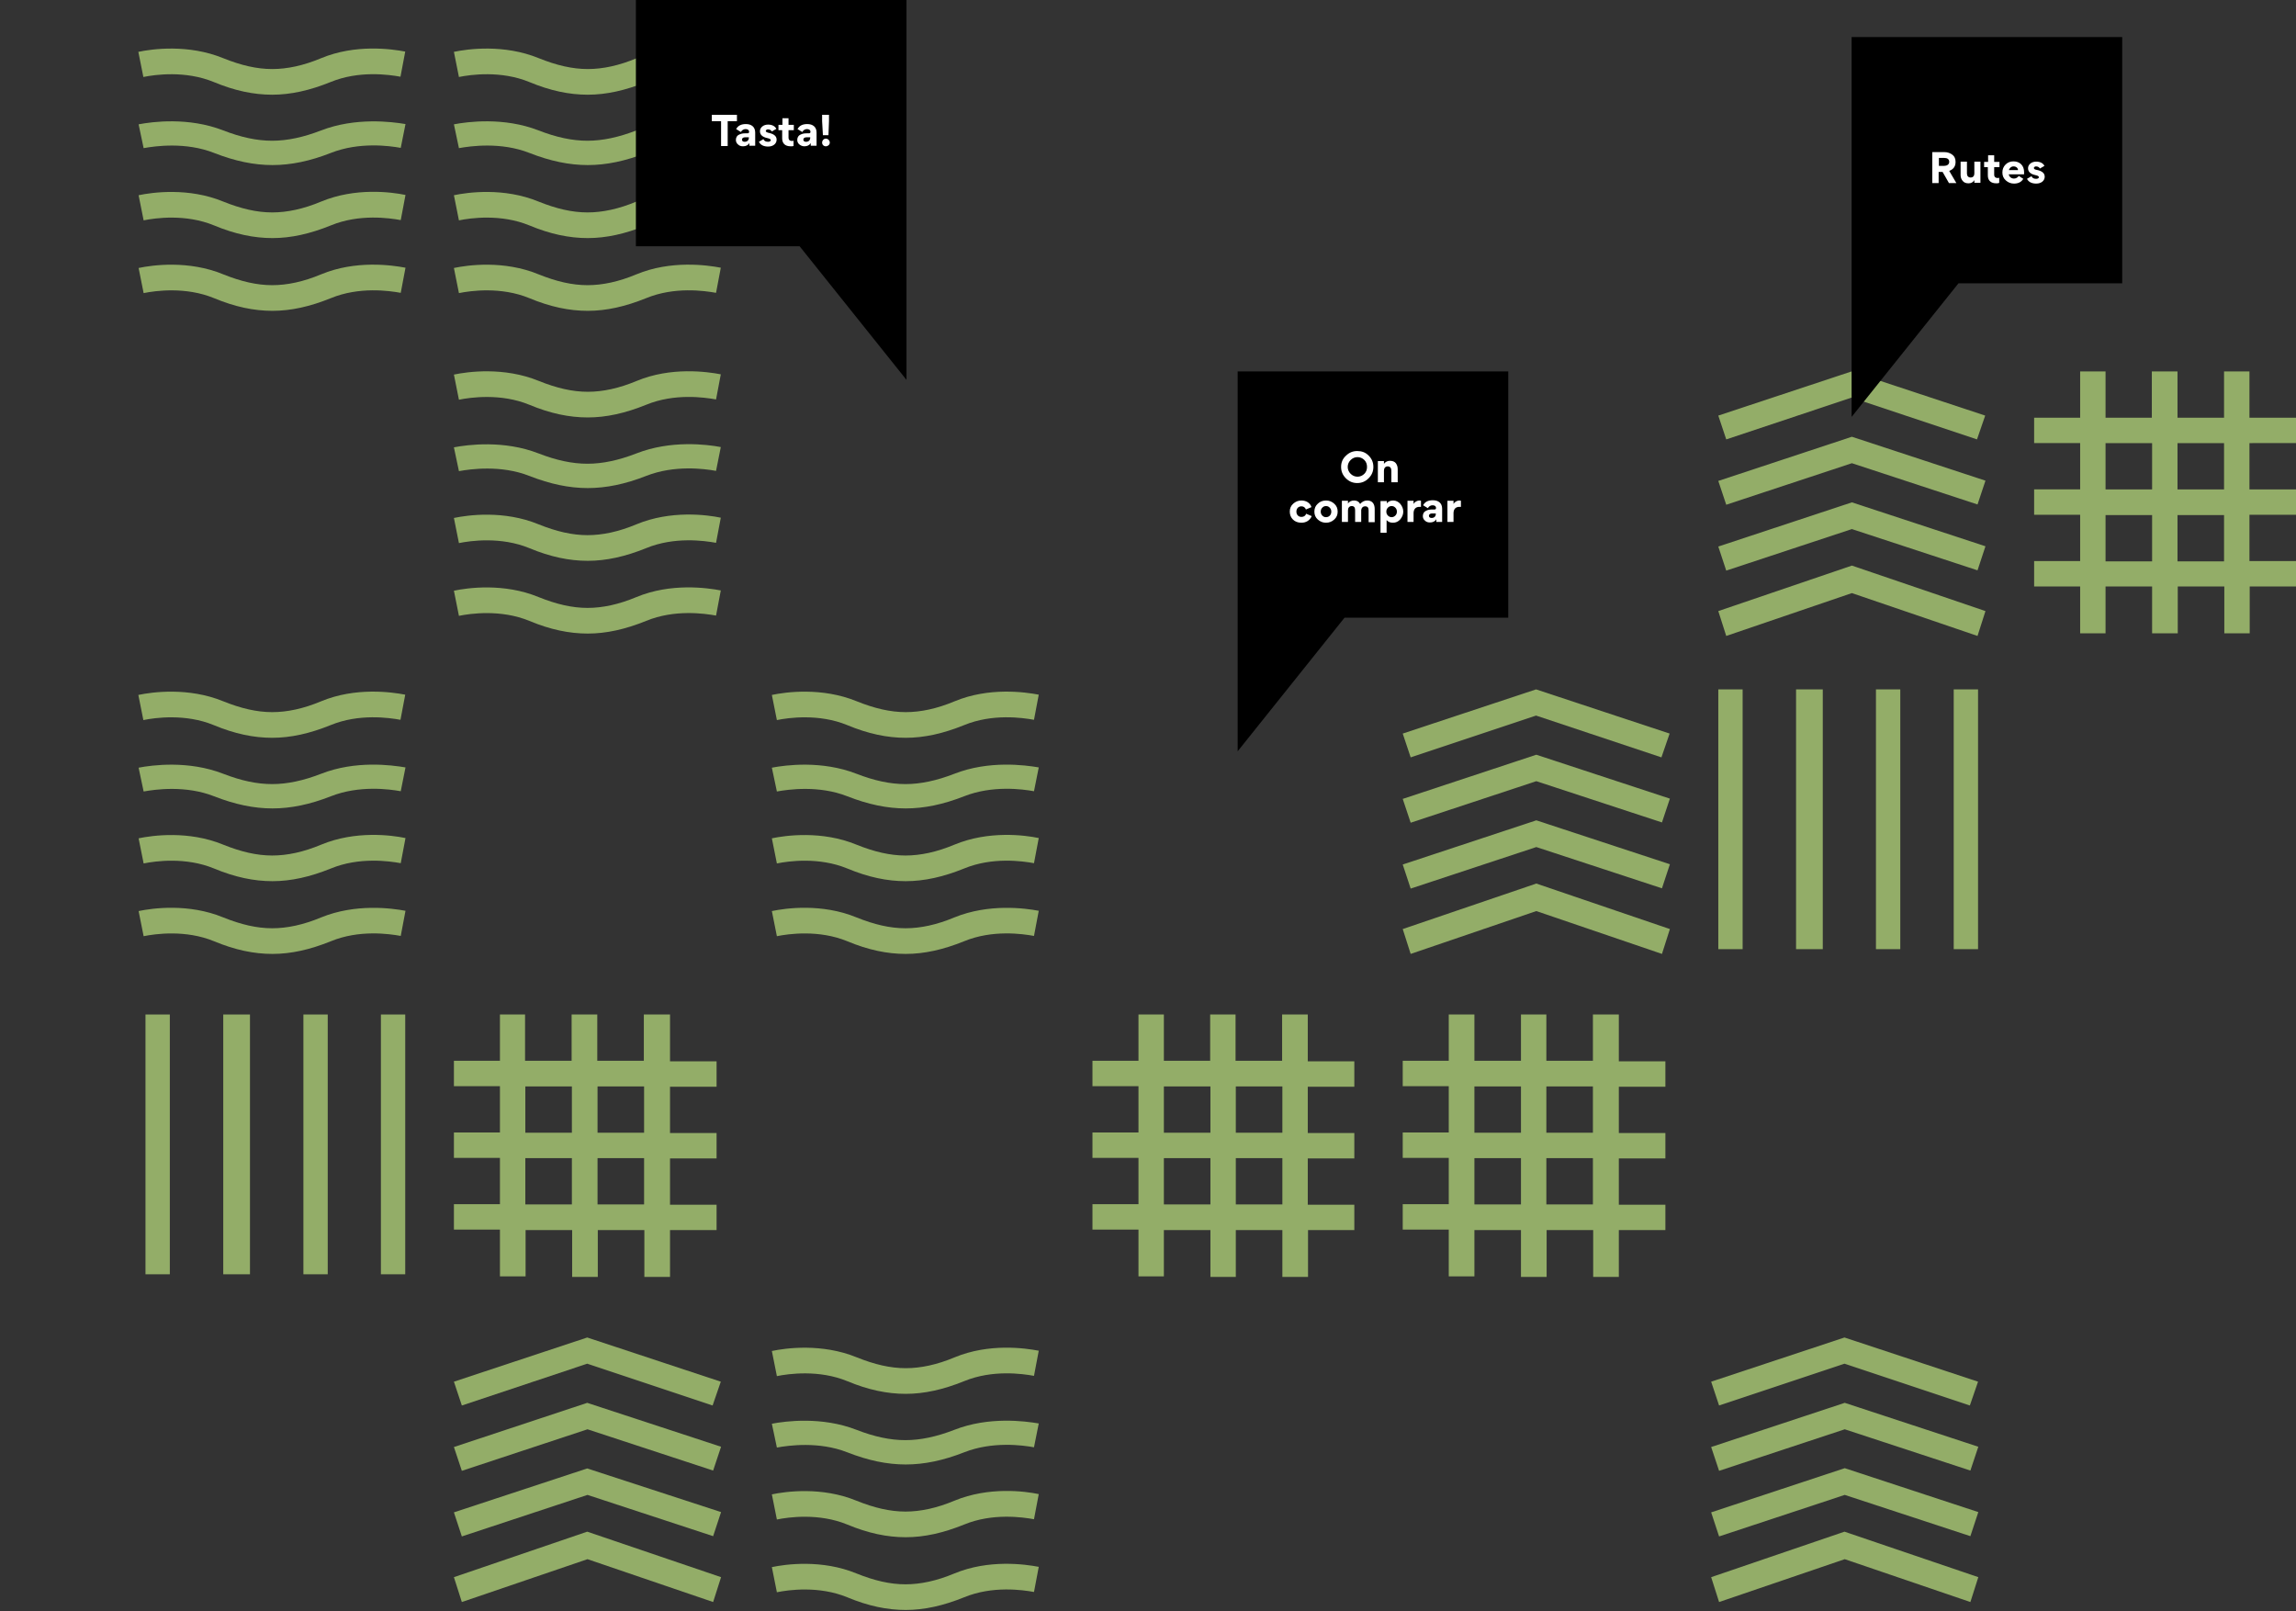 <svg xmlns="http://www.w3.org/2000/svg" xmlns:xlink="http://www.w3.org/1999/xlink" id="Capa_1" x="0px" y="0px" viewBox="0 0 868 609" style="enable-background:new 0 0 868 609;" xml:space="preserve">
<rect x="0" y="0" width="868" height="609" fill="#333333" stroke="none"/>
<style type="text/css">
	.st0{fill:#93AD68;}
	.st1{fill:#FFFFFF;}
</style>
<path class="st0" d="M530.3,277.3l3,9l47.4-15.8l47.4,15.8l3.1-9l-50.5-16.7L530.3,277.3z"></path>
<path class="st0" d="M530.3,326.8l3,9.1l47.5-15.7l47.5,15.6l3-9.1l-50.5-16.6L530.3,326.8z"></path>
<path class="st0" d="M530.3,351.2l3,9.4l47.5-16.2l47.5,16.2l3-9.4L580.8,334L530.3,351.2z"></path>
<path class="st0" d="M530.3,302l3,9l47.5-15.7l47.5,15.6l3-9l-50.5-16.6L530.3,302z"></path>
<path class="st0" d="M171.6,522.3l3,9l47.4-15.8l47.4,15.8l3.1-9L222,505.6L171.6,522.3z"></path>
<path class="st0" d="M171.6,571.7l3,9.1l47.5-15.7l47.5,15.6l3-9.1L222,555.1L171.6,571.7z"></path>
<path class="st0" d="M171.6,596.2l3,9.4l47.5-16.2l47.5,16.2l3-9.4L222,579L171.6,596.2z"></path>
<path class="st0" d="M171.6,547l3,9l47.5-15.7l47.5,15.6l3-9L222,530.3L171.6,547z"></path>
<path class="st0" d="M646.9,522.3l3,9l47.4-15.8l47.4,15.8l3.1-9l-50.5-16.7L646.9,522.3z"></path>
<path class="st0" d="M646.9,571.7l3,9.1l47.5-15.7l47.5,15.6l3-9.1l-50.5-16.6L646.9,571.7z"></path>
<path class="st0" d="M646.9,596.2l3,9.4l47.5-16.2l47.5,16.2l3-9.4L697.3,579L646.9,596.2z"></path>
<path class="st0" d="M646.9,547l3,9l47.5-15.7l47.5,15.6l3-9l-50.5-16.6L646.9,547z"></path>
<path class="st0" d="M747.8,260.6h-9.2v98.2h9.2V260.6z"></path>
<path class="st0" d="M658.8,260.6h-9.2v98.2h9.2V260.6z"></path>
<path class="st0" d="M689.1,260.6H679v98.2h10.1V260.6z"></path>
<path class="st0" d="M718.4,260.6h-9.2v98.2h9.2V260.6z"></path>
<path class="st0" d="M153.2,383.5h-9.2v98.2h9.2V383.5z"></path>
<path class="st0" d="M64.2,383.5h-9.2v98.2h9.2V383.5z"></path>
<path class="st0" d="M94.5,383.5H84.4v98.2h10.1V383.5z"></path>
<path class="st0" d="M123.9,383.5h-9.2v98.2h9.2V383.5z"></path>
<path class="st0" d="M649.6,157.1l3,9l47.4-15.8l47.4,15.8l3.1-9l-50.5-16.7L649.6,157.1z"></path>
<path class="st0" d="M649.6,206.6l3,9.1l47.5-15.7l47.5,15.6l3-9.1l-50.5-16.6L649.6,206.6z"></path>
<path class="st0" d="M649.6,231l3,9.4l47.5-16.2l47.5,16.2l3-9.4l-50.5-17.2L649.6,231z"></path>
<path class="st0" d="M649.6,181.8l3,9l47.5-15.7l47.5,15.6l3-9l-50.5-16.6L649.6,181.8z"></path>
<path class="st0" d="M850.4,140.4h-9.6v17.5h-17.6v-17.5h-9.7v17.5H796v-17.5h-9.6v17.5h-17.4v9.6h17.4v17.5h-17.4v9.6h17.4v17.5  h-17.4v9.6h17.4v17.7h9.6v-17.7h17.6v17.7h9.7v-17.7h17.6v17.7h9.6v-17.7H868v-9.6h-17.6v-17.5H868v-9.6h-17.6v-17.5H868v-9.6h-17.6  V140.4z M813.6,212.2H796v-17.5h17.6V212.2z M813.6,185H796v-17.5h17.6V185z M840.8,212.2h-17.6v-17.5h17.6V212.2z M840.8,185h-17.6  v-17.5h17.6V185z"></path>
<path class="st0" d="M611.9,383.5h-9.7v17.5h-17.6v-17.5H575v17.5h-17.6v-17.5h-9.7v17.5h-17.4v9.6h17.4v17.5h-17.4v9.6h17.4v17.5  h-17.4v9.6h17.4v17.7h9.7V465H575v17.7h9.7V465h17.6v17.7h9.7V465h17.6v-9.6h-17.6v-17.5h17.6v-9.6h-17.6v-17.5h17.6v-9.6h-17.6  V383.5z M575,455.3h-17.6v-17.5H575V455.3z M575,428.2h-17.6v-17.5H575V428.2z M602.2,455.3h-17.6v-17.5h17.6V455.3z M602.2,428.2  h-17.6v-17.5h17.6V428.2z"></path>
<path class="st0" d="M494.4,383.5h-9.7v17.5h-17.6v-17.5h-9.6v17.5H440v-17.5h-9.6v17.5h-17.4v9.6h17.4v17.5h-17.4v9.6h17.4v17.5  h-17.4v9.6h17.4v17.7h9.6V465h17.6v17.7h9.6V465h17.6v17.7h9.7V465H512v-9.6h-17.6v-17.5H512v-9.6h-17.6v-17.5H512v-9.6h-17.6V383.5  z M457.5,455.3H440v-17.5h17.6V455.3z M457.5,428.2H440v-17.5h17.6V428.2z M484.8,455.3h-17.6v-17.5h17.6V455.3z M484.8,428.2h-17.6  v-17.5h17.6V428.2z"></path>
<path class="st0" d="M253.1,383.5h-9.7v17.5h-17.6v-17.5h-9.7v17.5h-17.6v-17.5H189v17.5h-17.4v9.6H189v17.5h-17.4v9.6H189v17.5  h-17.4v9.6H189v17.7h9.7V465h17.6v17.7h9.7V465h17.6v17.7h9.7V465h17.6v-9.6h-17.6v-17.5h17.6v-9.6h-17.6v-17.5h17.6v-9.6h-17.6  V383.5z M216.2,455.3h-17.6v-17.5h17.6V455.3z M216.2,428.2h-17.6v-17.5h17.6V428.2z M243.5,455.3h-17.6v-17.5h17.6V455.3z   M243.5,428.2h-17.6v-17.5h17.6V428.2z"></path>
<path class="st0" d="M291.8,262.7l1.9,9.5c4.4-0.9,15.9-2.5,26.6,1.9c7.9,3.3,15.1,4.8,22.1,4.8c7,0,14.2-1.6,22.1-4.8  c10.7-4.4,22-2.8,26.4-2l1.8-9.5c-5.2-1-18.8-2.9-31.8,2.5c-6.7,2.8-12.8,4.1-18.5,4.1c-5.8,0-11.8-1.4-18.5-4.1  C310.7,259.7,297,261.6,291.8,262.7z"></path>
<path class="st0" d="M360.8,292.5c-6.7,2.6-12.8,3.9-18.5,3.9c-5.8,0-11.8-1.3-18.5-3.9c-13.1-5.1-26.8-3.3-32-2.3l1.9,9  c4.4-0.8,15.9-2.4,26.6,1.8c7.9,3.1,15.1,4.6,22.1,4.6c7,0,14.2-1.5,22.1-4.6c10.7-4.2,22-2.7,26.4-1.9l1.8-9  C387.5,289.2,373.8,287.4,360.8,292.5z"></path>
<path class="st0" d="M360.8,319.3c-6.7,2.8-12.8,4.1-18.5,4.1c-5.8,0-11.8-1.4-18.5-4.1c-13.1-5.4-26.8-3.5-32-2.4l1.9,9.5  c4.4-0.9,15.9-2.5,26.6,1.9c7.9,3.3,15.1,4.8,22.1,4.8c7,0,14.2-1.6,22.1-4.8c10.7-4.4,22-2.8,26.4-2l1.8-9.5  C387.5,315.7,373.8,313.9,360.8,319.3z"></path>
<path class="st0" d="M360.8,346.8c-6.7,2.8-12.8,4.1-18.5,4.1c-5.8,0-11.8-1.4-18.5-4.1c-13.1-5.4-26.8-3.5-32-2.4l1.9,9.5  c4.4-0.9,15.9-2.5,26.6,1.9c7.9,3.3,15.1,4.8,22.1,4.8c7,0,14.2-1.6,22.1-4.8c10.7-4.4,22-2.8,26.4-2l1.8-9.5  C387.5,343.3,373.8,341.5,360.8,346.8z"></path>
<path class="st0" d="M52.3,262.7l1.9,9.5c4.4-0.9,15.9-2.5,26.6,1.9c7.9,3.3,15.1,4.8,22.1,4.8c7,0,14.2-1.6,22.1-4.8  c10.7-4.4,22-2.8,26.4-2l1.8-9.5c-5.2-1-18.8-2.9-31.8,2.5c-6.7,2.8-12.8,4.1-18.5,4.1c-5.8,0-11.8-1.4-18.5-4.1  C71.2,259.7,57.5,261.6,52.3,262.7z"></path>
<path class="st0" d="M121.4,292.5c-6.7,2.6-12.8,3.9-18.5,3.9c-5.8,0-11.8-1.3-18.5-3.9c-13.1-5.1-26.8-3.3-32-2.3l1.9,9  c4.4-0.8,15.9-2.4,26.6,1.8c7.9,3.1,15.1,4.6,22.1,4.6c7,0,14.2-1.5,22.1-4.6c10.7-4.2,22-2.7,26.4-1.9l1.8-9  C148,289.2,134.4,287.4,121.4,292.5z"></path>
<path class="st0" d="M121.4,319.3c-6.7,2.8-12.8,4.1-18.5,4.1c-5.8,0-11.8-1.4-18.5-4.1c-13.1-5.4-26.8-3.5-32-2.4l1.9,9.5  c4.4-0.9,15.9-2.5,26.6,1.9c7.9,3.3,15.1,4.8,22.1,4.8c7,0,14.2-1.6,22.1-4.8c10.7-4.4,22-2.8,26.4-2l1.8-9.5  C148,315.7,134.4,313.9,121.4,319.3z"></path>
<path class="st0" d="M121.4,346.8c-6.7,2.8-12.8,4.1-18.5,4.1c-5.8,0-11.8-1.4-18.5-4.1c-13.1-5.4-26.8-3.5-32-2.4l1.9,9.5  c4.4-0.9,15.9-2.5,26.6,1.9c7.9,3.3,15.1,4.8,22.1,4.8c7,0,14.2-1.6,22.1-4.8c10.7-4.4,22-2.8,26.4-2l1.8-9.5  C148,343.3,134.4,341.5,121.4,346.8z"></path>
<path class="st0" d="M52.3,19.6l1.9,9.5c4.4-0.9,15.9-2.5,26.6,1.9c7.9,3.3,15.1,4.8,22.1,4.8c7,0,14.2-1.6,22.1-4.8  c10.7-4.4,22-2.8,26.4-2l1.8-9.5c-5.2-1-18.8-2.9-31.8,2.5c-6.7,2.8-12.8,4.1-18.5,4.1c-5.8,0-11.8-1.4-18.5-4.1  C71.2,16.6,57.5,18.5,52.3,19.6z"></path>
<path class="st0" d="M121.4,49.3c-6.7,2.6-12.8,3.9-18.5,3.9c-5.8,0-11.8-1.3-18.5-3.9c-13.1-5.1-26.8-3.3-32-2.3l1.9,9  c4.4-0.8,15.9-2.4,26.6,1.8c7.9,3.1,15.1,4.6,22.1,4.6c7,0,14.2-1.5,22.1-4.6c10.7-4.2,22-2.7,26.4-1.9l1.8-9  C148,46,134.4,44.3,121.4,49.3z"></path>
<path class="st0" d="M121.4,76.2c-6.7,2.8-12.8,4.1-18.5,4.1c-5.8,0-11.8-1.4-18.5-4.1c-13.1-5.4-26.8-3.5-32-2.4l1.9,9.5  c4.4-0.9,15.9-2.5,26.6,1.9c7.9,3.3,15.1,4.8,22.1,4.8c7,0,14.2-1.6,22.1-4.8c10.7-4.4,22-2.8,26.4-2l1.8-9.5  C148,72.6,134.4,70.8,121.4,76.2z"></path>
<path class="st0" d="M121.4,103.7c-6.7,2.8-12.8,4.1-18.5,4.1c-5.8,0-11.8-1.4-18.5-4.1c-13.1-5.4-26.8-3.5-32-2.4l1.9,9.5  c4.4-0.9,15.9-2.5,26.6,1.9c7.9,3.3,15.1,4.8,22.1,4.8c7,0,14.2-1.6,22.1-4.8c10.7-4.4,22-2.8,26.4-2l1.8-9.5  C148,100.2,134.4,98.3,121.4,103.7z"></path>
<path class="st0" d="M171.6,19.6l1.9,9.5c4.4-0.9,15.9-2.5,26.6,1.9c7.9,3.3,15.1,4.8,22.1,4.8c7,0,14.2-1.6,22.1-4.8  c10.7-4.4,22-2.8,26.4-2l1.8-9.5c-5.2-1-18.8-2.9-31.8,2.5c-6.7,2.8-12.8,4.1-18.5,4.1c-5.8,0-11.8-1.4-18.5-4.1  C190.5,16.6,176.8,18.5,171.6,19.6z"></path>
<path class="st0" d="M240.6,49.3c-6.7,2.6-12.8,3.9-18.5,3.9c-5.8,0-11.8-1.3-18.5-3.9c-13.1-5.1-26.8-3.3-32-2.3l1.9,9  c4.4-0.8,15.9-2.4,26.6,1.8c7.9,3.1,15.1,4.6,22.1,4.6c7,0,14.2-1.5,22.1-4.6c10.7-4.2,22-2.7,26.4-1.9l1.8-9  C267.3,46,253.6,44.3,240.6,49.3z"></path>
<path class="st0" d="M240.6,76.2c-6.7,2.8-12.8,4.1-18.5,4.1c-5.8,0-11.8-1.4-18.5-4.1c-13.1-5.4-26.8-3.5-32-2.4l1.9,9.5  c4.4-0.9,15.9-2.5,26.6,1.9c7.9,3.3,15.1,4.8,22.1,4.8c7,0,14.2-1.6,22.1-4.8c10.7-4.4,22-2.8,26.4-2l1.8-9.5  C267.3,72.6,253.6,70.8,240.6,76.2z"></path>
<path class="st0" d="M240.6,103.7c-6.7,2.8-12.8,4.1-18.5,4.1c-5.8,0-11.8-1.4-18.5-4.1c-13.1-5.4-26.8-3.5-32-2.4l1.9,9.5  c4.4-0.9,15.9-2.5,26.6,1.9c7.9,3.3,15.1,4.8,22.1,4.8c7,0,14.2-1.6,22.1-4.8c10.7-4.4,22-2.8,26.4-2l1.8-9.5  C267.3,100.2,253.6,98.3,240.6,103.7z"></path>
<path class="st0" d="M171.6,141.6l1.9,9.5c4.4-0.9,15.9-2.5,26.6,1.9c7.9,3.3,15.1,4.8,22.1,4.8c7,0,14.2-1.6,22.1-4.8  c10.7-4.4,22-2.8,26.4-2l1.8-9.5c-5.2-1-18.8-2.9-31.8,2.5c-6.7,2.8-12.8,4.1-18.5,4.1c-5.8,0-11.8-1.4-18.5-4.1  C190.5,138.6,176.8,140.5,171.6,141.6z"></path>
<path class="st0" d="M240.6,171.4c-6.7,2.6-12.8,3.9-18.5,3.9c-5.8,0-11.8-1.3-18.5-3.9c-13.1-5.1-26.8-3.3-32-2.3l1.9,9  c4.4-0.8,15.9-2.4,26.6,1.8c7.9,3.1,15.1,4.6,22.1,4.6c7,0,14.2-1.5,22.1-4.6c10.7-4.2,22-2.7,26.4-1.9l1.8-9  C267.3,168,253.6,166.3,240.6,171.4z"></path>
<path class="st0" d="M240.6,198.2c-6.7,2.8-12.8,4.1-18.5,4.1c-5.8,0-11.8-1.4-18.5-4.1c-13.1-5.4-26.8-3.5-32-2.4l1.9,9.5  c4.4-0.9,15.9-2.5,26.6,1.9c7.9,3.3,15.1,4.8,22.1,4.8c7,0,14.2-1.6,22.1-4.8c10.7-4.4,22-2.8,26.4-2l1.8-9.5  C267.3,194.6,253.6,192.8,240.6,198.2z"></path>
<path class="st0" d="M240.6,225.7c-6.7,2.8-12.8,4.1-18.5,4.1c-5.8,0-11.8-1.4-18.5-4.1c-13.1-5.4-26.8-3.5-32-2.4l1.9,9.5  c4.4-0.9,15.9-2.5,26.6,1.9c7.9,3.3,15.1,4.8,22.1,4.8c7,0,14.2-1.6,22.1-4.8c10.7-4.4,22-2.8,26.4-2l1.8-9.5  C267.3,222.2,253.6,220.3,240.6,225.7z"></path>
<path class="st0" d="M291.8,510.7l1.9,9.5c4.4-0.9,15.9-2.5,26.6,1.9c7.9,3.3,15.1,4.8,22.1,4.8c7,0,14.2-1.6,22.1-4.8  c10.7-4.4,22-2.8,26.4-2l1.8-9.5c-5.2-1-18.8-2.9-31.8,2.5c-6.7,2.8-12.8,4.1-18.5,4.1c-5.8,0-11.8-1.4-18.5-4.1  C310.7,507.7,297,509.6,291.8,510.7z"></path>
<path class="st0" d="M360.8,540.5c-6.7,2.6-12.8,3.9-18.5,3.9c-5.8,0-11.8-1.3-18.5-3.9c-13.1-5.1-26.8-3.3-32-2.3l1.9,9  c4.4-0.8,15.9-2.4,26.6,1.8c7.9,3.1,15.1,4.6,22.1,4.6c7,0,14.2-1.5,22.1-4.6c10.7-4.2,22-2.7,26.4-1.9l1.8-9  C387.5,537.2,373.8,535.4,360.8,540.5z"></path>
<path class="st0" d="M360.8,567.3c-6.7,2.8-12.8,4.1-18.5,4.1c-5.8,0-11.8-1.4-18.5-4.1c-13.1-5.4-26.8-3.5-32-2.4l1.9,9.5  c4.4-0.9,15.9-2.5,26.6,1.9c7.9,3.3,15.1,4.8,22.1,4.8c7,0,14.2-1.6,22.1-4.8c10.7-4.4,22-2.8,26.4-2l1.8-9.5  C387.5,563.7,373.8,561.9,360.8,567.3z"></path>
<path class="st0" d="M360.8,594.8c-6.7,2.8-12.8,4.1-18.5,4.1c-5.8,0-11.8-1.4-18.5-4.1c-13.1-5.4-26.8-3.5-32-2.4l1.9,9.5  c4.4-0.9,15.9-2.5,26.6,1.9c7.9,3.3,15.1,4.8,22.1,4.8c7,0,14.2-1.6,22.1-4.8c10.7-4.4,22-2.8,26.4-2l1.8-9.5  C387.5,591.3,373.8,589.4,360.8,594.8z"></path>
<path d="M342.7,0v143.6l-40.4-50.5h-61.9V0H342.7z"></path>
<path class="st1" d="M272.7,55.2h2.4v-9.4h3.5v-2.4h-9.5v2.4h3.5V55.2z M280.9,55.3c1.1,0,1.9-0.4,2.4-1.2l0,0v1h2.2v-5  c0-2.1-1.4-3.2-3.5-3.2c-1.8,0-3,0.6-3.7,1.9l1.8,1.1c0.4-0.7,1-1.1,1.8-1.1c0.8,0,1.3,0.4,1.3,1c0,0.4-0.2,0.6-0.6,0.6h-0.8  c-0.9,0-1.6,0.1-2.4,0.5c-0.7,0.3-1.2,1-1.2,2v0c0,0.7,0.3,1.3,0.8,1.7C279.5,55.1,280.1,55.3,280.9,55.3z M281.5,53.6  c-0.6,0-1-0.3-1-0.8c0-0.6,0.5-0.9,1.2-0.9h1.4v0.2C283.1,53,282.5,53.6,281.5,53.6z M293.6,52.8c0-1.4-1.1-2.2-3.1-2.6  c-0.7-0.2-1-0.4-1-0.7c0-0.3,0.4-0.6,0.8-0.6c0.7,0,1.2,0.3,1.5,0.8l1.7-1c-0.5-1-1.6-1.6-3.1-1.6c-0.8,0-1.6,0.2-2.2,0.7  c-0.6,0.5-0.9,1.1-0.9,1.8c0,1.3,0.9,2.2,2.8,2.6c1,0.2,1.3,0.5,1.3,0.8c0,0.3-0.4,0.6-1,0.6c-0.9,0-1.5-0.3-1.8-1l-1.7,1  c0.6,1.2,1.8,1.8,3.5,1.8C292.3,55.4,293.6,54.3,293.6,52.8z M300,53.2c-0.2,0-0.3,0.1-0.5,0.1c-0.9,0-1.4-0.4-1.4-1.3v-2.8h2v-2h-2  v-2.5h-2.3v2.5h-1.5v2h1.4v3.1c0,1.9,1.1,3,3.2,3c0.4,0,0.8,0,1.1-0.1V53.2z M304.1,55.3c1.1,0,1.9-0.4,2.4-1.2l0,0v1h2.2v-5  c0-2.1-1.4-3.2-3.5-3.2c-1.8,0-3,0.6-3.7,1.9l1.8,1.1c0.4-0.7,1-1.1,1.8-1.1c0.8,0,1.3,0.4,1.3,1c0,0.4-0.2,0.6-0.6,0.6h-0.8  c-0.9,0-1.6,0.1-2.4,0.5c-0.7,0.3-1.2,1-1.2,2v0c0,0.7,0.3,1.3,0.8,1.7S303.3,55.3,304.1,55.3z M304.7,53.6c-0.6,0-1-0.3-1-0.8  c0-0.6,0.5-0.9,1.2-0.9h1.4v0.2C306.3,53,305.7,53.6,304.7,53.6z M311.1,51.1h2.1l0.2-5.3v-2.4h-2.6v2.4L311.1,51.1z M312.2,55.3  c0.8,0,1.5-0.6,1.5-1.4c0-0.8-0.7-1.5-1.5-1.5c-0.8,0-1.4,0.7-1.4,1.5C310.8,54.7,311.4,55.3,312.2,55.3z"></path>
<path d="M700,14v143.6l40.4-50.5h61.9V14H700z"></path>
<path class="st1" d="M739.6,69.2l-2.7-4.6c1.6-0.6,2.4-1.7,2.4-3.4c0-1.2-0.4-2.1-1.2-2.7c-0.8-0.6-1.8-1-3-1h-4.6v11.7h2.4V65h1.5  l2.4,4.2H739.6z M733,59.7h2c1.1,0,1.9,0.4,1.9,1.5c0,1-0.9,1.5-1.9,1.5h-2V59.7z M741.2,61.2v5c0,0.9,0.3,1.6,0.8,2.2  c0.5,0.6,1.2,0.9,2.2,0.9c1,0,1.7-0.4,2.2-1.2h0v1h2.3v-8h-2.3v4.5c0,0.9-0.5,1.5-1.4,1.5s-1.4-0.6-1.4-1.5v-4.5H741.2z M755.8,67.2  c-0.2,0-0.3,0.1-0.5,0.1c-0.9,0-1.4-0.4-1.4-1.3v-2.8h2v-2h-2v-2.5h-2.3v2.5h-1.5v2h1.4v3.1c0,1.9,1.1,3,3.2,3c0.4,0,0.8,0,1.1-0.2  V67.2z M765.2,65.8c0-0.2,0-0.5,0-0.8c0-1.2-0.4-2.2-1.1-2.9c-0.7-0.7-1.7-1.1-2.9-1.1c-1.2,0-2.2,0.4-3,1.2c-0.8,0.8-1.2,1.8-1.2,3  c0,1.2,0.4,2.2,1.3,3c0.9,0.8,1.9,1.2,3.1,1.2c1.6,0,2.8-0.6,3.5-1.8l-1.7-1.1c-0.4,0.6-1.1,1-1.8,1c-1,0-1.8-0.6-2-1.6H765.2z   M759.5,64.3c0-0.3,0.2-0.6,0.5-0.9c0.3-0.3,0.7-0.5,1.2-0.5c1.1,0,1.7,0.7,1.7,1.4H759.5z M773,66.8c0-1.4-1.1-2.2-3.1-2.6  c-0.7-0.1-1-0.4-1-0.7c0-0.3,0.4-0.6,0.8-0.6c0.7,0,1.2,0.3,1.5,0.8l1.7-1c-0.5-1-1.6-1.6-3.1-1.6c-0.8,0-1.6,0.2-2.2,0.7  c-0.6,0.5-0.9,1.1-0.9,1.8c0,1.3,0.9,2.2,2.8,2.6c1,0.2,1.3,0.5,1.3,0.8s-0.4,0.6-1,0.6c-0.9,0-1.5-0.3-1.8-1l-1.7,1  c0.6,1.2,1.8,1.8,3.5,1.8C771.7,69.4,773,68.3,773,66.8z"></path>
<path d="M467.9,140.4V284l40.4-50.5h61.9v-93.1H467.9z"></path>
<path class="st1" d="M507,176.5c0,1.7,0.6,3.1,1.8,4.3s2.6,1.8,4.3,1.8s3.1-0.6,4.3-1.8c1.2-1.2,1.8-2.6,1.8-4.3  c0-1.7-0.6-3.1-1.8-4.3c-1.2-1.2-2.6-1.7-4.3-1.7s-3.1,0.6-4.3,1.8C507.6,173.4,507,174.8,507,176.5z M510.6,173.9  c0.7-0.7,1.6-1.1,2.6-1.1s1.9,0.4,2.6,1.1s1,1.6,1,2.6c0,1-0.3,1.9-1,2.6c-0.7,0.7-1.6,1.1-2.6,1.1s-1.9-0.4-2.6-1.1  c-0.7-0.7-1.1-1.6-1.1-2.6C509.5,175.5,509.9,174.6,510.6,173.9z M528.4,182.4v-5c0-0.9-0.2-1.6-0.7-2.3c-0.5-0.6-1.2-0.9-2.2-0.9  c-0.3,0-0.8,0-1.5,0.4c-0.3,0.2-0.6,0.4-0.8,0.8h0v-1.1h-2.3v8h2.3v-4.4c0-0.9,0.5-1.6,1.4-1.6c0.9,0,1.4,0.6,1.4,1.6v4.4H528.4z   M492,197.6c1.8,0,3.2-0.9,3.9-2.5l-2.1-0.9c-0.3,0.8-0.9,1.2-1.8,1.2c-1.1,0-1.9-0.8-1.9-2c0-1.2,0.8-2,1.9-2  c0.8,0,1.4,0.4,1.7,1.2l2.1-0.9c-0.5-1.6-2-2.5-3.8-2.5c-1.2,0-2.2,0.4-3.1,1.2s-1.3,1.8-1.3,3c0,1.2,0.4,2.2,1.2,3  S490.7,197.6,492,197.6z M496.9,193.4c0,1.2,0.4,2.2,1.3,3s1.9,1.2,3.1,1.2c1.2,0,2.2-0.4,3.1-1.2c0.9-0.8,1.3-1.8,1.3-3  c0-1.2-0.4-2.2-1.3-3s-1.9-1.2-3.1-1.2s-2.3,0.4-3.1,1.2C497.3,191.2,496.9,192.2,496.9,193.4z M499.3,193.4c0-0.6,0.2-1.1,0.6-1.5  c0.4-0.4,0.8-0.6,1.4-0.6c0.6,0,1,0.2,1.4,0.6c0.4,0.4,0.6,0.9,0.6,1.5c0,1.2-0.8,2.1-2,2.1c-0.6,0-1-0.2-1.4-0.6  C499.5,194.5,499.3,194,499.3,193.4z M516.1,191.4c0.9,0,1.3,0.5,1.3,1.5v4.5h2.3v-5c0-1.9-0.9-3.2-2.8-3.2c-1.1,0-1.9,0.4-2.7,1.3  c-0.5-0.9-1.2-1.3-2.3-1.3c-1,0-1.9,0.4-2.3,1.2h0v-1.1h-2.3v8h2.3v-4.4c0-0.9,0.5-1.6,1.4-1.6c0.9,0,1.3,0.5,1.3,1.6v4.4h2.3v-4.5  C514.7,192,515.2,191.4,516.1,191.4z M524.2,189.4h-2.3v12h2.3v-4.8h0c0.6,0.7,1.4,1,2.4,1c1.1,0,2-0.4,2.8-1.3  c0.7-0.9,1.1-1.8,1.1-2.9c0-1.1-0.4-2-1.1-2.9c-0.7-0.8-1.6-1.3-2.7-1.3c-1.1,0-1.9,0.4-2.4,1.1h0V189.4z M524.1,193.4  c0-0.6,0.2-1.1,0.6-1.5s0.8-0.6,1.4-0.6c0.6,0,1,0.2,1.4,0.6c0.4,0.4,0.6,0.9,0.6,1.5c0,0.6-0.2,1.1-0.6,1.5  c-0.4,0.4-0.9,0.6-1.4,0.6s-1-0.2-1.4-0.6C524.3,194.5,524.1,194,524.1,193.4z M537.2,189.3c-0.1,0-0.3-0.1-0.5-0.1  c-1.1,0-1.9,0.6-2.3,1.3h0v-1.2h-2.3v8h2.3V194c0-1.4,0.7-2.4,2.2-2.4c0.2,0,0.4,0,0.6,0V189.3z M540.6,197.5c1.1,0,1.9-0.4,2.4-1.2  l0,0v1h2.2v-5c0-2.1-1.4-3.2-3.5-3.2c-1.8,0-3,0.6-3.7,1.9l1.8,1.1c0.4-0.7,1-1.1,1.8-1.1c0.8,0,1.3,0.4,1.3,1  c0,0.4-0.2,0.6-0.6,0.6h-0.8c-0.9,0-1.7,0.1-2.4,0.5c-0.7,0.3-1.2,1-1.2,2v0c0,0.7,0.3,1.3,0.8,1.7  C539.2,197.3,539.8,197.5,540.6,197.5z M541.2,195.8c-0.6,0-1-0.3-1-0.8c0-0.6,0.5-0.9,1.2-0.9h1.4v0.2  C542.8,195.2,542.2,195.8,541.2,195.8z M552.3,189.3c-0.1,0-0.3-0.1-0.5-0.1c-1.1,0-1.9,0.6-2.3,1.3h0v-1.2h-2.3v8h2.3V194  c0-1.4,0.7-2.4,2.2-2.4c0.2,0,0.4,0,0.6,0V189.3z"></path>
</svg>
